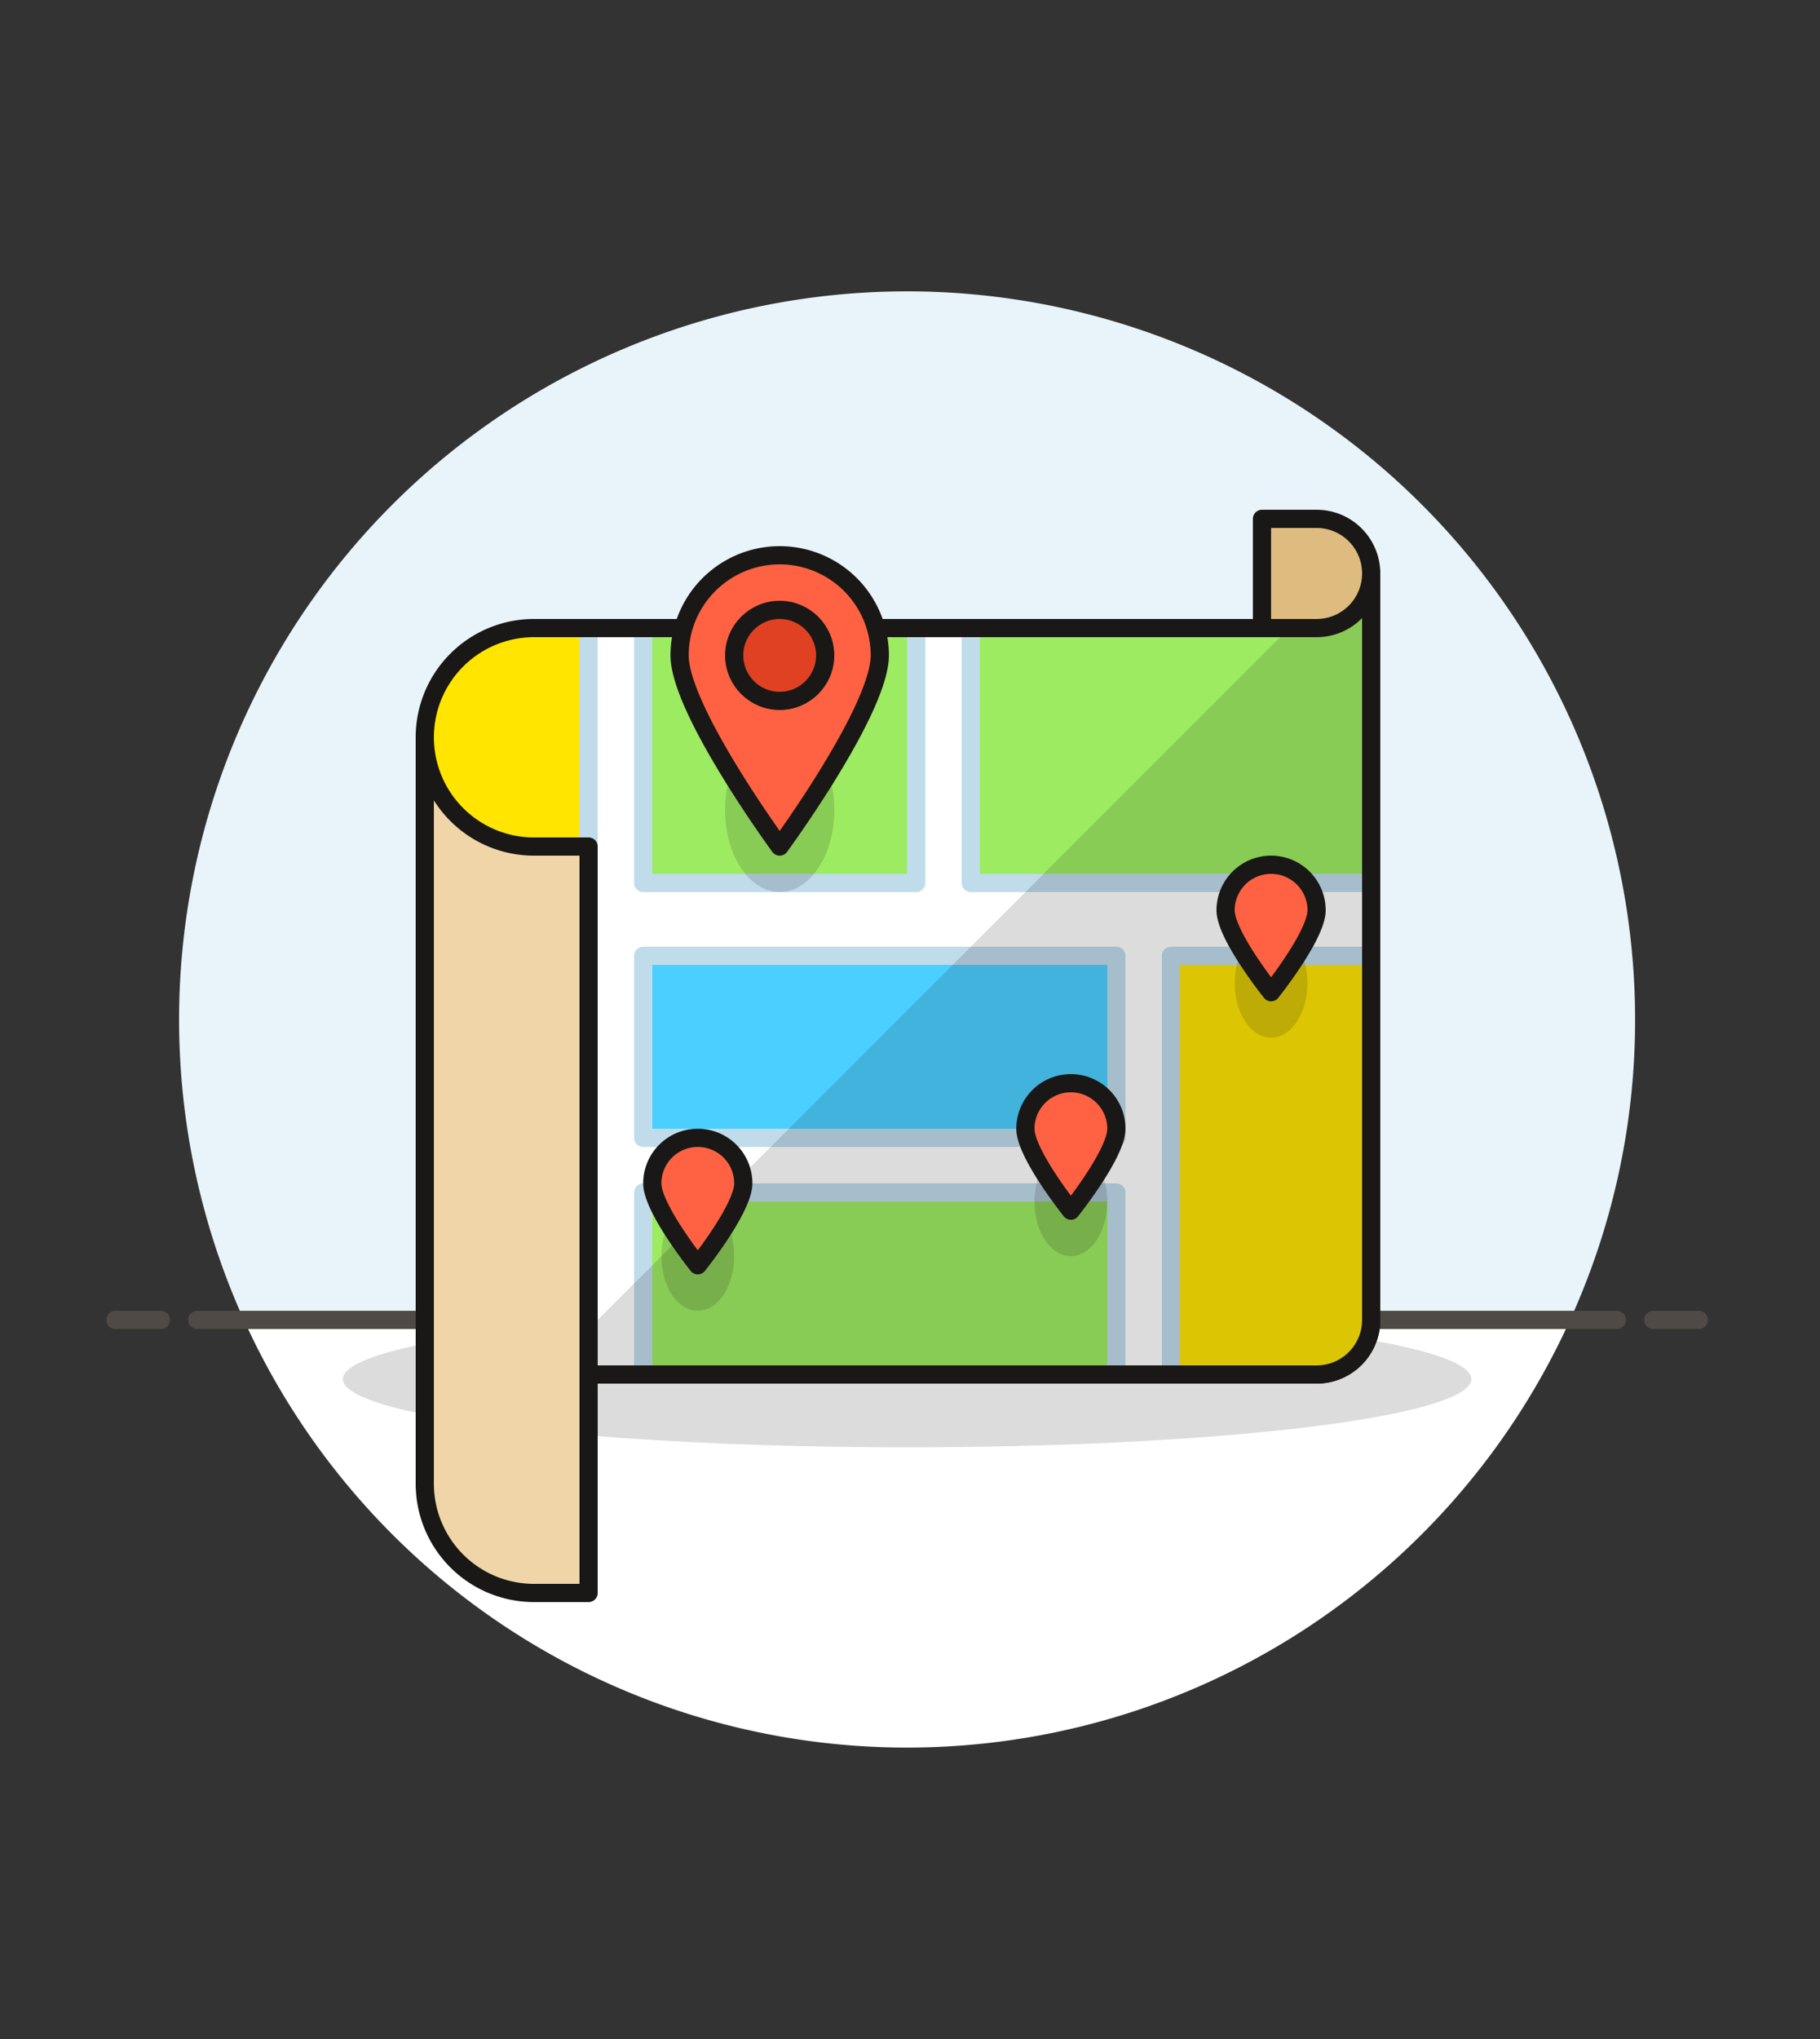 <svg id="Multicolor" xmlns="http://www.w3.org/2000/svg" viewBox="0 0 100 112"><rect x="0" y="0" width="100" height="112" fill="#333333" stroke="none"/><defs><style>.cls-1{fill:#e8f4fa;}.cls-2,.cls-9{fill:#fff;}.cls-10,.cls-3{fill:none;}.cls-3{stroke:#4f4a45;}.cls-10,.cls-11,.cls-12,.cls-13,.cls-3,.cls-5,.cls-9{stroke-linecap:round;stroke-linejoin:round;}.cls-4{fill:#191816;opacity:0.15;}.cls-5{fill:#debb7e;}.cls-10,.cls-11,.cls-12,.cls-13,.cls-5{stroke:#191816;}.cls-6{fill:#9ceb60;}.cls-7{fill:#ffe500;}.cls-8{fill:#4acfff;}.cls-9{stroke:#c0dceb;}.cls-11{fill:#f0d5a8;}.cls-12{fill:#ff6242;}.cls-13{fill:#e04122;}</style></defs><title>07- map-location-3</title><g id="Background"><path class="cls-1" d="M89.84,56A40,40,0,1,0,13.4,72.5H86.27A39.7,39.7,0,0,0,89.84,56Z"/><path class="cls-2" d="M13.4,72.5a40,40,0,0,0,72.87,0Z"/><line class="cls-3" x1="10.84" y1="72.5" x2="88.84" y2="72.5"/><line class="cls-3" x1="6.34" y1="72.5" x2="8.84" y2="72.5"/><line class="cls-3" x1="90.84" y1="72.5" x2="93.34" y2="72.5"/></g><g id="Scene"><ellipse class="cls-4" cx="49.84" cy="75.75" rx="31" ry="3.75"/><path class="cls-5" d="M72.34,75.5a3,3,0,0,0,3-3v-41a3,3,0,0,0-3-3h-3v47Z"/><path class="cls-6" d="M75.34,72.5a3,3,0,0,1-3,3h-49v-35a6,6,0,0,1,6-6h43a3,3,0,0,0,3-3Z"/><path class="cls-7" d="M32.34,34.5h-3a6,6,0,0,0-6,6v8h9Z"/><path class="cls-7" d="M64.34,75.5h8a3,3,0,0,0,3-3v-20h-11Z"/><rect class="cls-8" x="35.34" y="52.5" width="26" height="10"/><path class="cls-9" d="M53.34,48.5v-14h-3v14h-15v-14h-3v41h3v-10h26v10h3v-23h11v-4Zm8,14h-26v-10h26Z"/><path class="cls-4" d="M72.34,34.5h-1.5l-41,41h42.5a3,3,0,0,0,3-3v-41A3,3,0,0,1,72.34,34.5Z"/><path class="cls-10" d="M75.34,72.5a3,3,0,0,1-3,3h-49v-35a6,6,0,0,1,6-6h43a3,3,0,0,0,3-3Z"/><path class="cls-11" d="M23.34,81.5a6,6,0,0,0,6,6h3v-41h-3a6,6,0,0,1-6-6Z"/><ellipse class="cls-4" cx="42.84" cy="44.5" rx="3" ry="4.5"/><ellipse class="cls-4" cx="38.34" cy="69" rx="2" ry="3"/><ellipse class="cls-4" cx="58.84" cy="66" rx="2" ry="3"/><ellipse class="cls-4" cx="69.84" cy="54" rx="2" ry="3"/><path class="cls-12" d="M38.34,62.5a2.5,2.5,0,0,1,2.5,2.5c0,1.38-2.5,4.5-2.5,4.5s-2.5-3.12-2.5-4.5A2.5,2.5,0,0,1,38.34,62.5Z"/><path class="cls-12" d="M61.34,62c0,1.38-2.5,4.5-2.5,4.5s-2.5-3.12-2.5-4.5a2.5,2.5,0,0,1,5,0Z"/><path class="cls-12" d="M72.34,50c0,1.38-2.5,4.5-2.5,4.5s-2.5-3.12-2.5-4.5a2.5,2.5,0,0,1,5,0Z"/><path class="cls-12" d="M48.34,36c0,3-5.5,10.5-5.5,10.5S37.34,39,37.34,36a5.5,5.5,0,0,1,11,0Z"/><circle class="cls-13" cx="42.84" cy="36" r="2.5"/></g></svg>